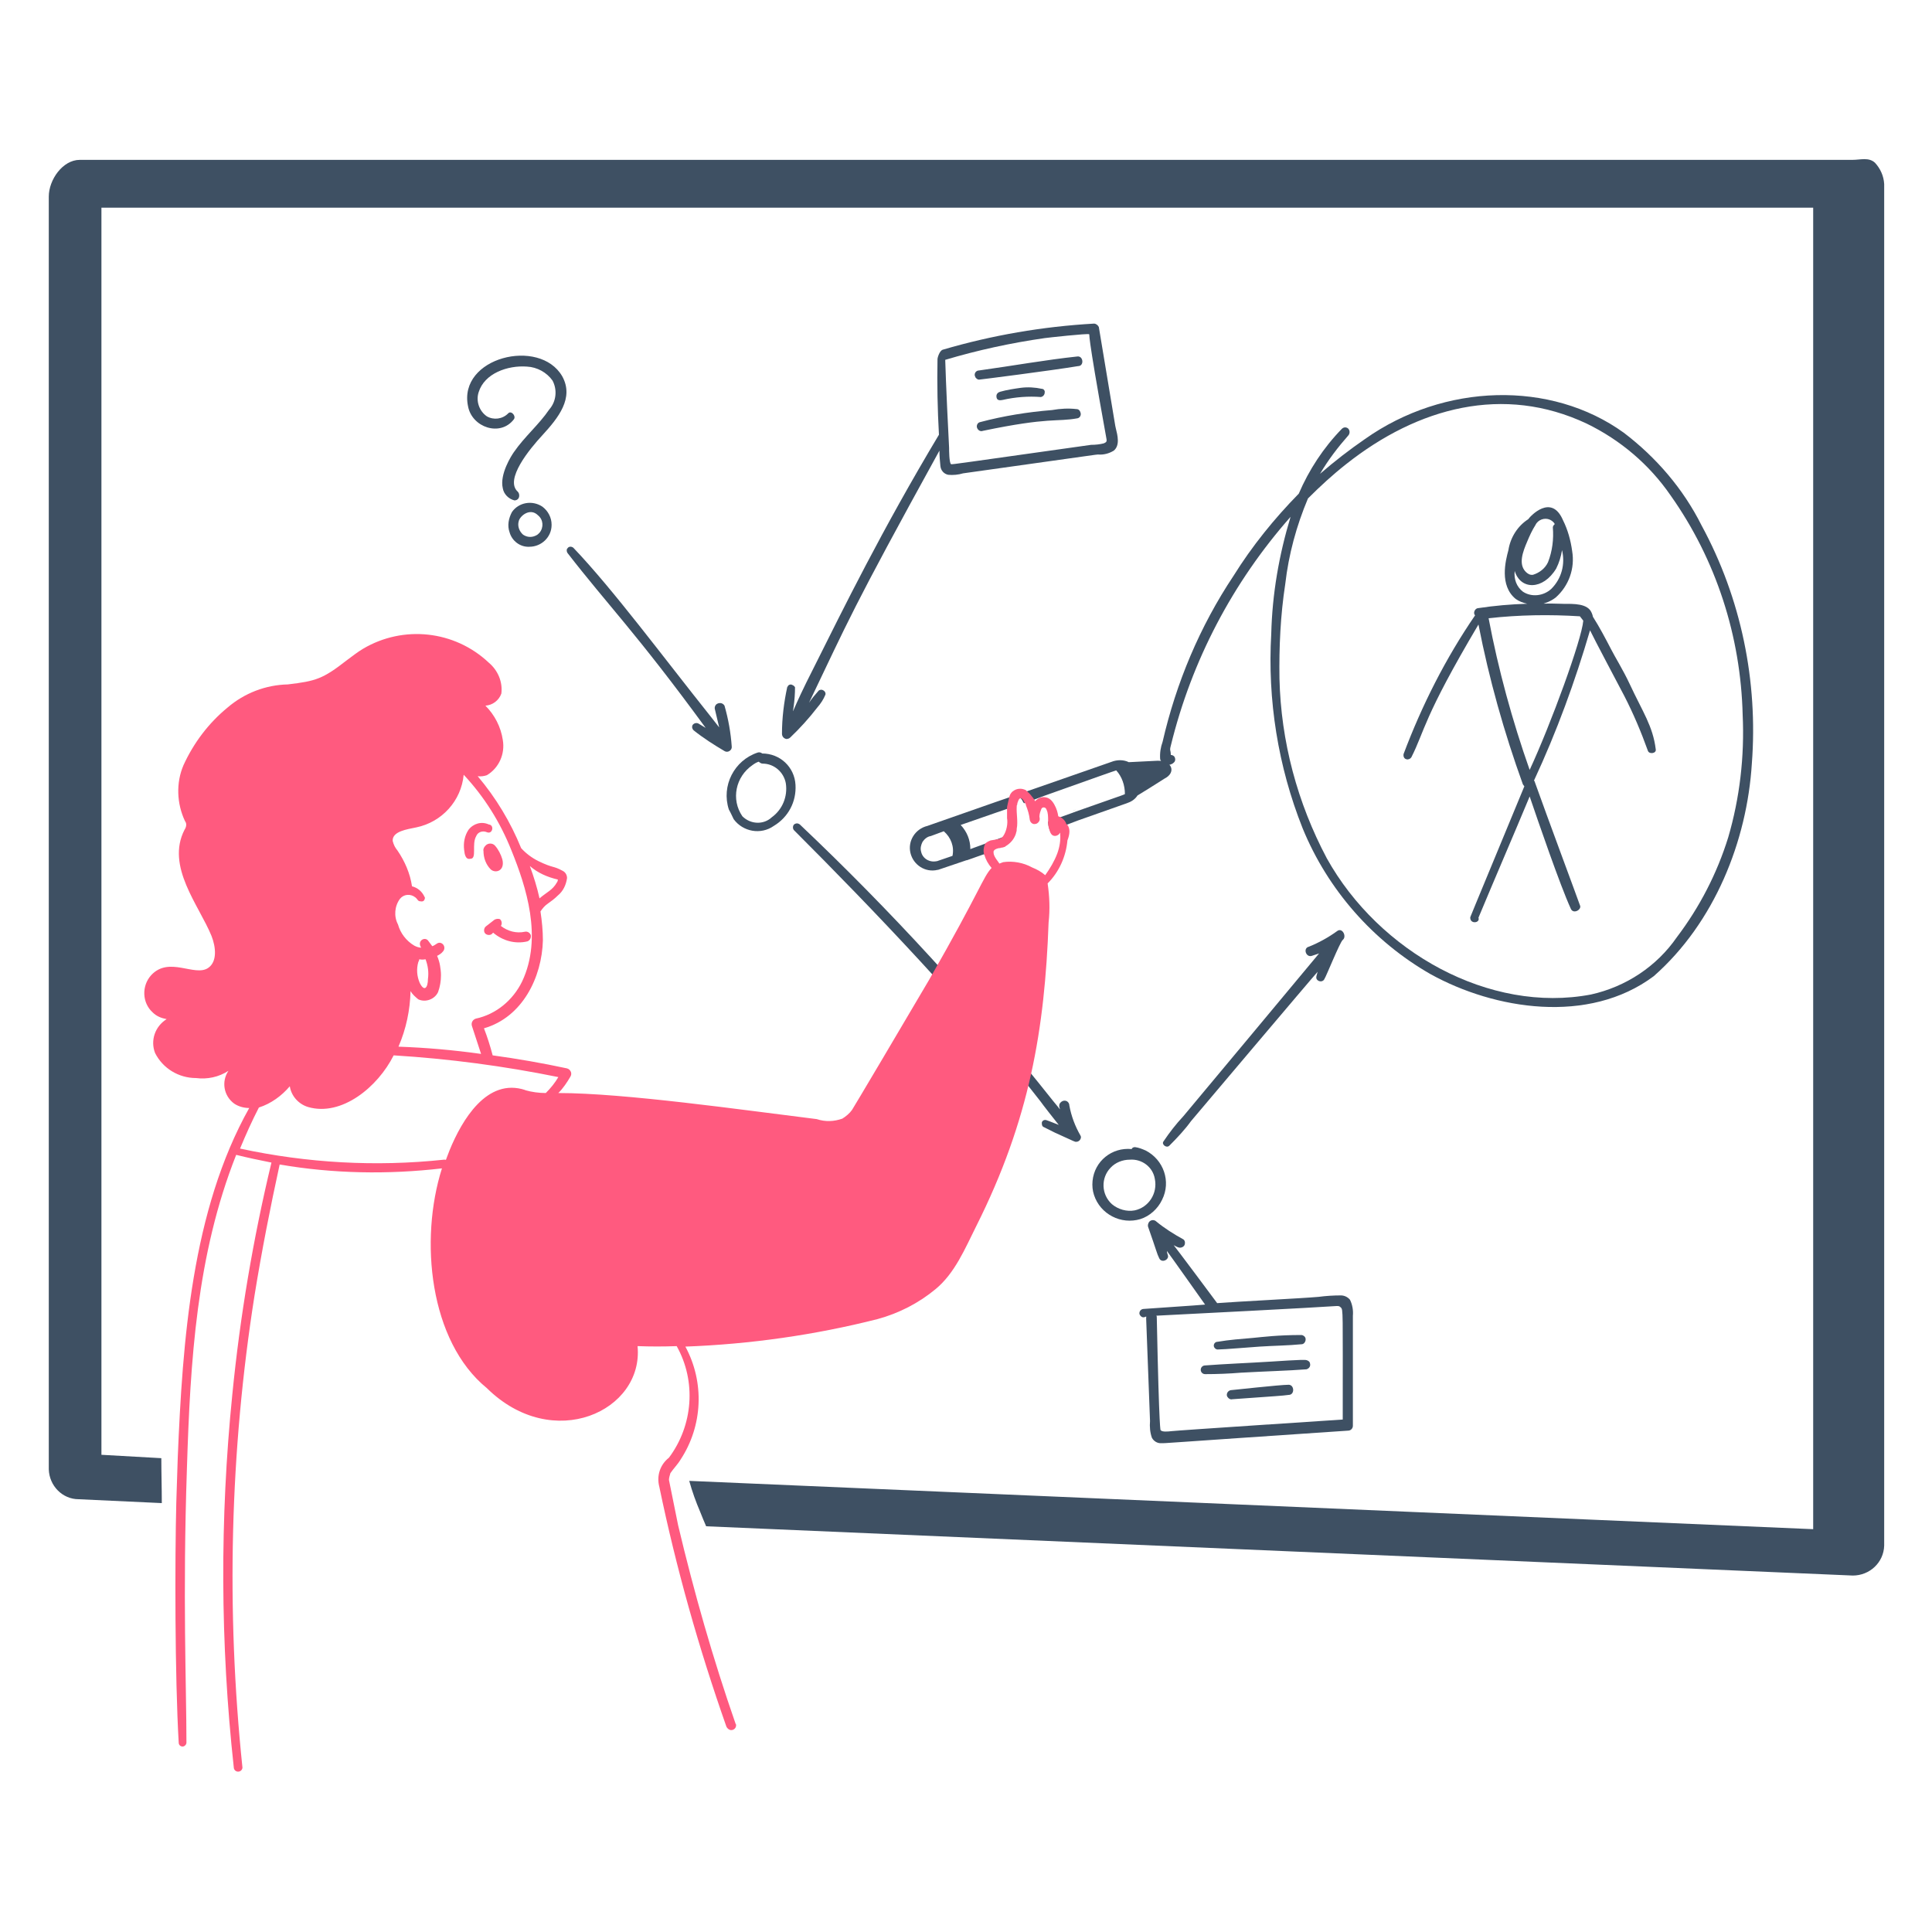 <?xml version="1.0" encoding="UTF-8"?> <!-- Generator: Adobe Illustrator 25.0.1, SVG Export Plug-In . SVG Version: 6.00 Build 0) --> <svg xmlns="http://www.w3.org/2000/svg" xmlns:xlink="http://www.w3.org/1999/xlink" id="Layer_1" x="0px" y="0px" viewBox="0 0 400 400" style="enable-background:new 0 0 400 400;" xml:space="preserve"> <style type="text/css"> .st0{fill:#3E5063;} .st1{fill:#FF5A7F;} </style> <path class="st0" d="M239.7,157.5l-6,0.3c-1-0.5-2.2-0.5-3.2-0.2l-15.2,5.3l-2.6,0.9l-0.3,0.1l-3.4,1.2h-0.1l-2.9,1l-14,4.9 c-2.5,0.6-4.1,3.1-3.5,5.6s3.1,4.1,5.6,3.5c0,0,0,0,0.1,0c0.2-0.1,0.1,0,5.9-2h0.1l1.7-0.6l1.7-0.6h0.1l1.7-0.6c0-0.2,0-0.3,0.1-0.4 c0.1-0.2,0.5-0.4,1-0.5l0,0c0.2,0,0.3,0,0.5-0.1c0.3,0,0.5-0.1,0.8-0.2l0.1-0.1c1-0.6,1.7-1.4,2.1-2.5l-2.3,0.8l-3.8,1.4l-2.2,0.8 c-0.3,0.1-0.5,0.2-0.8,0.3c0-1.9-0.7-3.6-2-5l6.9-2.4l2.6-0.9l0,0l1.8-0.6c0-0.1,0-0.3,0.1-0.4c0-0.4,0.2-0.7,0.3-1 c0.4-0.7,0.9-0.2,1.2,0.5c0.1,0.1,0.1,0.2,0.2,0.3l1.8-0.6l0.2-0.1l2.1-0.8c10.4-3.7,14.6-5.2,15-5.3c1.2,1.3,1.8,3.1,1.8,4.9 c-0.7,0.3,1.9-0.6-10.1,3.6l-0.8,0.3l-2.5,0.9l-0.5,0.2l-2,0.7c0,0.5,0.1,1.1,0.3,1.6c0,0.1,0.1,0.2,0.1,0.3l3.3-1.2l0.3-0.1 l2.1-0.8l10.2-3.6c0.9-0.3,1.7-0.8,2.2-1.6c1.2-0.7,2.9-1.8,5.6-3.5C243.5,160,242.8,157.5,239.7,157.5z M197.2,177.2 c-3.6,1.2-3.1,1.1-3.3,1.1c-1.4,0.3-2.9-0.5-3.2-2c-0.2-0.7,0-1.4,0.3-2c0.4-0.6,1-1.1,1.7-1.2l2.7-1 C196.9,173.4,197.6,175.3,197.2,177.2z"></path> <path class="st0" d="M352.3,108.8c-3.8-7.6-9.4-14.1-16.1-19.2c-15.1-10.9-37.2-10.3-53.6,1.3c-3.2,2.2-6.3,4.6-9.3,7.2 c1.7-2.9,3.7-5.5,5.9-8c0.3-0.4,0.3-1-0.1-1.4c-0.4-0.3-0.9-0.3-1.3,0.1c-3.8,3.9-6.8,8.5-8.9,13.4c-5.1,5.2-9.7,10.9-13.5,17 c-7,10.5-11.9,22.2-14.7,34.4c-0.4,1.1-0.6,2.3-0.5,3.6c0.3,0.9,1.2,1.4,2.1,1.1c0.3-0.1,0.5-0.2,0.7-0.4c0.4-0.3,0.4-0.9,0.1-1.3 c-0.2-0.2-0.5-0.3-0.7-0.3c0-1.1-0.3-0.8,0-1.9c4.3-17.6,12.8-33.8,24.8-47.4c-2.4,7.9-3.8,16-4,24.2c-0.8,13.7,1.4,27.5,6.5,40.3 c5.2,12.7,14.6,23.4,26.5,30.2c13.2,7.3,32.7,10.5,46.2,0.4c12.6-11.1,19.3-28,20.3-44C364,141.1,360.5,123.9,352.3,108.8z M266.1,120.9c0.7-6.1,2.3-12,4.7-17.7c2.5-2.5,5.1-4.9,7.9-7.1c14.9-11.8,32.6-16.5,49.8-8.4c7,3.4,13,8.5,17.4,14.9 c9.4,13.3,14.5,29.1,14.9,45.4c0.4,8.6-0.6,17.2-3,25.4c-2.3,7.4-5.9,14.4-10.6,20.6c-4.2,6.1-10.6,10.3-17.8,11.9 c-21,4-43.9-8.8-54.7-28.2c-6.1-11.5-9.5-24.2-9.8-37.2C264.8,134,265.1,127.4,266.1,120.9z"></path> <path class="st0" d="M223.7,235.1c-1.1-1.9-1.9-4-2.3-6.2c0-0.4-0.2-0.7-0.5-0.9c-0.6-0.3-1.2,0-1.5,0.5c-0.1,0.2-0.1,0.4-0.1,0.6 c0.2,0.9,0.5,0.9-1.3-1.2c-16.1-20.3-33.6-39.4-52.4-57.2c-0.4-0.3-0.8-0.3-1.2,0c-0.3,0.3-0.3,0.9,0,1.2c16,16,36.5,37.4,51,56.1 c0.4,0.6,3,3.9,3.8,4.9c-0.8-0.3-1.7-0.7-2.6-1c-0.4-0.1-0.8,0.1-0.9,0.5c0,0.1,0,0.1,0,0.2c0,0.3,0.1,0.6,0.3,0.7 c0.8,0.4,1.6,0.8,2.4,1.2c4.4,2,4.1,1.9,4.4,1.9c0.6,0,1-0.5,1-1C223.8,235.4,223.8,235.3,223.7,235.1z"></path> <path class="st1" d="M101.6,180c1,0.9,3,0.3,2.4-2.1c-0.3-1-0.8-2-1.5-2.8c-0.5-0.6-1.5-0.6-2,0c-0.3,0.3-0.5,0.7-0.4,1.1 C100.1,177.6,100.6,179,101.6,180z"></path> <path class="st1" d="M100.8,172.3c1.2,0.5,1.6-1.5,0.4-1.6c-1.5-0.7-3.2-0.2-4.2,1.1c-0.8,1.2-1.1,2.7-0.9,4.2 c0.2,2.2,1.1,1.8,1.3,1.8c1.4,0,0.2-3,1.2-4.7C98.9,172.3,99.9,171.9,100.8,172.3L100.8,172.3z"></path> <path class="st0" d="M151.9,169.6c1.9,2.6,5.6,3.3,8.3,1.4c3-1.8,4.7-5,4.5-8.5c-0.2-3.7-3.2-6.5-6.9-6.5c-0.2-0.2-0.6-0.3-0.9-0.2 c-4.9,1.6-7.6,6.9-6,11.8C151.3,168.3,151.6,169,151.9,169.6z M157.1,157.7c0.2,0.2,0.5,0.4,0.8,0.4c2.4,0,4.4,1.8,4.8,4.1 c0.4,2.7-0.7,5.4-2.9,7c-1.7,1.6-4.4,1.5-6.1-0.2c-2.4-3.5-1.4-8.2,2.1-10.6C156.2,158.1,156.7,157.8,157.1,157.7L157.1,157.7z"></path> <path class="st0" d="M117.5,114.5c8.2,10.6,14.2,16.5,28.6,36.2c-0.5-0.3-1-0.6-1.5-0.9c-0.4-0.2-0.9-0.1-1.2,0.3 c-0.2,0.4-0.1,0.8,0.2,1.1c2,1.6,4.2,3,6.4,4.3c0.5,0.3,1.1,0.1,1.4-0.4c0.1-0.2,0.1-0.3,0.1-0.5c-0.2-2.9-0.7-5.7-1.5-8.5 c-0.3-0.5-0.9-0.7-1.5-0.4l0,0c-0.4,0.2-0.6,0.7-0.5,1.1c0.3,1.2,0.6,2.5,0.9,3.8c-0.6-0.8-1.2-1.5-1.8-2.3 c-9.9-12.4-20.1-26.2-28.4-34.9c-0.4-0.3-0.9-0.3-1.2,0.1c0,0,0,0.1-0.1,0.1C117.3,113.9,117.3,114.2,117.5,114.5z"></path> <path class="st0" d="M106.4,86.8c0.5-0.7-0.6-1.9-1.2-1.2c-1.2,1.2-3,1.4-4.4,0.6c-1.6-1.1-2.3-3.2-1.7-5c1.2-3.9,6-5.6,10-5.3 c2.1,0.1,4.1,1.2,5.3,2.9c1,1.9,0.8,4.3-0.7,6c-2.1,3.1-5.1,5.6-7.3,8.8c-0.5,0.7-3,4.6-2.3,7.5c0.2,1.2,1.2,2.2,2.4,2.5 c0.6,0,1-0.4,1-1c0-0.3-0.1-0.6-0.3-0.8c-2.8-2.5,2.5-8.9,5.1-11.7c3.3-3.6,6.6-7.7,4.1-12.2c-4.7-8.1-21.6-3.9-19.5,6.2 C97.7,88.5,103.6,90.5,106.4,86.8z"></path> <path class="st0" d="M105.5,110.2c0.5,1.8,2.2,3.1,4.1,3c2.5,0,4.6-2,4.6-4.5v-0.1c0-1.4-0.7-2.8-1.9-3.7c-2.1-1.4-4.9-0.9-6.3,1.1 C105.3,107.3,105,108.8,105.5,110.2z M111.4,106.7c1.1,0.9,1.2,2.5,0.3,3.6c-0.2,0.2-0.4,0.4-0.6,0.5c-0.9,0.5-1.9,0.5-2.8-0.1 c-0.8-0.7-1.2-1.8-0.9-2.8C107.6,106.9,109.7,105,111.4,106.7z"></path> <path class="st0" d="M163.6,152.7c2-1.9,3.9-4,5.6-6.2c0.7-0.8,1.3-1.7,1.7-2.7c0.1-0.5-0.3-0.9-0.8-1c-0.3,0-0.6,0.1-0.7,0.3 c-0.7,0.8-1.3,1.5-1.9,2.4c8.1-16.9,8.6-18.8,27-52.2c0,1.1,0.1,2.2,0.2,3.2c0.1,0.9,0.7,1.6,1.6,1.8c1,0.1,2.1,0,3.1-0.3 c30-4.2,26.9-3.8,27.9-3.9c1.2,0.1,2.3-0.2,3.3-0.8c1.3-1.1,0.8-3.1,0.4-4.7c-0.2-0.9,0.3,1.8-3.5-20.9c-0.2-0.4-0.6-0.7-1-0.7 c-10.6,0.6-21.1,2.4-31.3,5.4c-0.7,0.2-1.1,1.7-1.1,1.9c-0.1,5.2,0,10.4,0.3,15.7c-11.8,19.7-19.8,36-25.8,48 c-5,9.8-4.5,10.2-4.3,8.4c0.2-1.4,0.3-2.8,0.3-4.1c-0.1-0.2-0.3-0.4-0.6-0.5c-0.3-0.2-0.8,0-0.9,0.3c0,0,0,0.1-0.1,0.1 c-0.7,3.2-1.1,6.5-1.1,9.7c0,0.6,0.4,1,0.9,1.1C163.1,153,163.4,152.9,163.6,152.7z M216.3,70c0.7-0.1,8.9-1,9.2-0.8 c0.2,0.6-0.7-2,3.5,21.2c0.2,1,0.2,1.1-0.5,1.4c-0.8,0.2-1.7,0.3-2.6,0.3c-27.1,3.8-28.8,4.1-29,4c-0.4-0.3-0.4-3-0.4-3.4 c-0.1-1.4-0.7-14.2-0.8-18.2C202.4,72.5,209.3,71,216.3,70z"></path> <path class="st0" d="M202.7,78.6c0.2,0,15.1-1.9,20.5-2.8c1.3,0,1.1-2.1-0.1-2c-6.6,0.7-13.2,1.9-20.4,2.9c-0.5,0-0.9,0.4-0.9,0.9 c0,0.2,0.1,0.4,0.2,0.6C202.2,78.4,202.4,78.6,202.7,78.6z"></path> <path class="st0" d="M207.6,82.8c2.6-0.6,5.3-0.8,7.9-0.6c0.5-0.1,0.8-0.5,0.8-1c0-0.1,0-0.1,0-0.2c-0.1-0.3-0.3-0.5-0.6-0.5 c-1.4-0.3-2.9-0.4-4.4-0.2c-1.4,0.2-2.8,0.4-4.2,0.8c-0.4,0.1-0.8,0.4-0.8,0.9C206.3,83.2,207.4,82.8,207.6,82.8z"></path> <path class="st0" d="M222.9,84.7c-1.7-0.2-3.4-0.1-5.1,0.2c-5,0.4-10,1.2-14.9,2.5c-0.5,0.1-0.8,0.7-0.6,1.2s0.7,0.8,1.2,0.6l0,0 c13.9-2.9,15.2-1.8,19.6-2.6c0.5-0.1,0.8-0.7,0.6-1.2C223.6,85,223.3,84.7,222.9,84.7z"></path> <path class="st0" d="M240.6,248.4c1.9-3.8,0.3-8.3-3.4-10.2c-0.7-0.3-1.4-0.6-2.2-0.7c-0.3,0-0.6,0.1-0.7,0.4 c-4.1-0.4-7.7,2.5-8.1,6.6c-0.1,1,0,2,0.3,2.9c1.3,4,5.6,6.2,9.6,5C238,251.8,239.7,250.3,240.6,248.4z M230.2,249.3 c-2.2-2-2.3-5.4-0.3-7.5c1-1.1,2.5-1.7,4-1.7c2.5-0.2,4.8,1.5,5.2,4c0.6,3-1.3,5.9-4.2,6.5C233.3,250.9,231.5,250.4,230.2,249.3 L230.2,249.3z"></path> <path class="st0" d="M242.1,237.2c1.6-1.6,3.2-3.3,4.5-5.1c0,0,25.6-30.3,26.2-30.9c-0.2,0.8-0.4,1.1-0.2,1.5 c0.2,0.4,0.8,0.6,1.2,0.4c0.2-0.1,0.3-0.2,0.4-0.4c0.4-0.6,3.2-7.6,3.8-8.1c0.9-0.7-0.1-2.7-1.2-1.8c-1.8,1.3-3.8,2.4-5.8,3.2 c-1.3,0.3-0.6,2.3,0.6,1.9c0.5-0.2,1-0.3,1.5-0.5c-0.3,0.4-27.1,32.5-28.1,33.7c-1.5,1.6-2.9,3.4-4.1,5.2 C240.4,236.9,241.5,237.8,242.1,237.2z"></path> <path class="st0" d="M252.1,279.4c1.3,0,7-0.5,8.7-0.6c3-0.2,5.7-0.2,8.8-0.5c0.5-0.1,0.8-0.7,0.7-1.2c-0.1-0.4-0.5-0.7-0.9-0.7 c-4.8,0-7.9,0.4-10,0.6c-2.4,0.2-5,0.4-7.3,0.8c-0.5,0-0.8,0.4-0.8,0.8l0,0C251.3,279,251.7,279.4,252.1,279.4z"></path> <path class="st0" d="M270.5,281.6c-0.6-0.2-6.9,0.3-7.3,0.3c-4.8,0.3-9.9,0.5-13.7,0.8c-0.5,0-0.9,0.4-0.9,0.9s0.4,0.9,0.9,0.9 c2.5,0,5-0.1,7.4-0.3c5.4-0.3,9.7-0.4,13.6-0.7c0.6-0.2,0.9-0.7,0.7-1.3C271.2,282,270.9,281.7,270.5,281.6z"></path> <path class="st0" d="M266.8,286.7c-1.8,0-11.6,1.1-11.8,1.1c-0.5,0-1,0.4-1,1c0,0.2,0.1,0.4,0.2,0.5c0.2,0.3,0.6,0.5,0.9,0.4 c9.7-0.7,10.2-0.7,11.7-0.9C268.1,288.8,268,286.7,266.8,286.7z"></path> <path class="st0" d="M280.1,272.4c0.1-1.1-0.1-2.3-0.6-3.3c-0.5-0.6-1.2-0.9-1.9-0.9c-1.5,0-3.1,0.1-4.6,0.3c-3.3,0.3-17.3,1-21,1.3 c-0.2-0.3-8.8-11.8-9-12c0.4,0.2,0.7,0.4,1.1,0.5c0.5,0.1,1.1-0.2,1.2-0.7c0.1-0.4,0-0.8-0.3-1c-2-1.1-3.9-2.3-5.6-3.7 c-0.4-0.4-1.1-0.4-1.5,0.1c-0.2,0.3-0.3,0.7-0.2,1c1.8,5.1,1.8,5.5,2.3,6.5c0.5,1.1,2.1,0.3,1.8-0.6c-0.1-0.3-0.2-0.6-0.2-0.9 c0.4,0.5,7.9,11.1,7.9,11.1c-0.9,0.1-1.3,0.1-12.7,0.9c-0.5,0-0.9,0.4-0.9,0.9c0,0.2,0.1,0.4,0.3,0.6c0.3,0.3,0.7,0.3,1,0.1 c0.2,0,0.1-0.1,0.1,0.4l0.8,21.2c-0.1,1.2,0,2.4,0.4,3.5c0.4,0.7,1.1,1.1,1.8,1.1c1.5,0-1.3,0.1,38.8-2.6c0.6,0,1-0.5,1-1l0,0V272.4 z M278,293.9c0,0-35,2.3-35.4,2.4c-0.9,0.1-2,0.2-2.3-0.2c0,0-0.3,1.2-0.8-23.3c0-0.2,0-0.3-0.1-0.4c6.1-0.3,33.2-1.7,37.3-2 c0.5,0,0.6,0,0.9,0.3C278.1,271.2,278,271,278,293.9L278,293.9z"></path> <path class="st0" d="M337.4,141.6c-1.3-2.8-3.1-5.7-3.8-7.1c-1.2-2.3-2.4-4.6-3.8-6.8c-0.1-0.5-0.3-1-0.6-1.4 c-1.3-1.6-4.5-1.2-6.2-1.3c-5.5-0.2-3.2,0.5-0.9-1.3c2.7-2.4,4-6,3.4-9.6c-0.3-2.2-0.9-4.4-1.9-6.4c-2.4-5.6-6.8-0.8-7.2-0.2 c-2.2,1.4-3.7,3.8-4.1,6.4c-0.6,2.2-1.9,7.3,1.5,10.1c0.7,0.5,1.5,0.8,2.4,1c-3.4,0.1-6.8,0.4-10.1,0.9c-0.5,0-0.9,0.5-0.9,1 c0,0.2,0.1,0.4,0.2,0.5c-6.1,8.9-11,18.6-14.8,28.7c-0.1,0.5,0.1,1,0.6,1.1c0.4,0.1,0.8-0.1,1-0.4c2.8-5.5,2.4-8.1,13.9-27.5 c2.2,11.3,5.3,22.3,9.2,33.1c0.1,0.1,0.2,0.3,0.3,0.4c-11.9,28.8-11.2,27-11.2,27.2c0,1.4,2.1,1.1,1.7,0c3.5-8.4,7.1-16.7,10.6-25.1 c1.7,5,6.3,18.4,8.5,23.2c0.5,1.3,2.4,0.2,1.9-0.7c-0.7-2-6.7-18.1-9.3-25.4c0-0.1-0.1-0.3-0.2-0.4c4.7-10.1,8.5-20.5,11.6-31.1 c0.8,1.7,6,11.5,7.1,13.6c1.9,3.7,3.5,7.5,4.9,11.4c0.3,0.7,1.8,0.5,1.6-0.4C342.2,150.3,340.1,147.4,337.4,141.6z M316.2,112.1 c0.5-1.2,1-2.3,1.7-3.4c0.5-1.1,1.9-1.6,3-1.1c0.4,0.2,0.8,0.5,1,0.9c-0.2,0.2-0.4,0.4-0.4,0.7c0.2,2.4-0.1,4.9-1,7.2 c-0.6,1.3-1.8,2.2-3.1,2.6c-0.6,0.1-1.1-0.2-1.5-0.6C314.3,116.8,315.3,114.2,316.2,112.1z M315.3,122.5c-1.3-1-1.9-2.6-1.7-4.3 c1.2,4,5.9,4,8.6-0.5c0.6-1.2,1-2.5,1.2-3.8c0.7,2.9-0.1,5.9-2.2,8C319.6,123.4,317.1,123.7,315.3,122.5L315.3,122.5z M316.7,159.4 c-3.6-10.2-6.5-20.8-8.5-31.4c6.3-0.7,12.6-0.8,18.9-0.4l0.7,0.9C327.5,132.4,321.1,149.9,316.7,159.4L316.7,159.4z"></path> <path class="st1" d="M102.4,190.4l-1.8,1.4c-0.4,0.3-0.5,1-0.2,1.4s1,0.5,1.4,0.2l0.3-0.3c2,1.7,4.6,2.4,7.1,1.8 c0.5-0.2,0.8-0.7,0.7-1.3c-0.2-0.5-0.7-0.8-1.2-0.7c-1.8,0.4-3.6-0.1-5-1.2c0.3-0.4,0.2-1.1-0.2-1.4 C103.2,190.2,102.8,190.2,102.4,190.4z"></path> <path class="st0" d="M388.2,33.7c-1.3-1.2-3-0.6-4.7-0.6h-367c-3.5,0-6.4,4.1-6.4,7.6v263.5c0.1,3.4,2.8,6.2,6.2,6.2l17.2,0.8 c0-3.1-0.1-6.2-0.1-9.3L21,301.2V43h354.4v273.6l-232.7-10c0.6,2.2,1.4,4.4,2.3,6.5c0.4,1,0.8,2,1.2,2.9l237.4,10.2 c3.5,0,6.4-2.7,6.5-6.2V38.1C390,36.4,389.3,34.9,388.2,33.7z"></path> <path d="M222,167.9L222,167.9l0.8-0.3C222.6,167.7,222.3,167.8,222,167.9z M202.1,177.3l-1.7,0.6 C200.9,177.7,201.5,177.5,202.1,177.3L202.1,177.3z"></path> <path class="st1" d="M221,170.8c-0.1-0.1-0.2-0.2-0.3-0.3l0,0v-0.1c-0.2-0.5-0.6-0.9-1.1-1.2c-0.2-0.1-0.3-0.1-0.5-0.2l0,0 c0,0-0.1-0.9-0.5-1.8c-0.4-0.9-1-1.9-2-2.1c-0.8-0.2-1.7,0.1-2.3,0.8c0-0.1-0.1-0.2-0.2-0.4c-0.1-0.1-0.2-0.3-0.2-0.3l0,0l0,0 l-0.1-0.1c-0.3-0.4-0.6-0.8-1.1-1.2c-0.1-0.1-0.2-0.2-0.3-0.3l0,0c-0.4-0.2-0.8-0.3-1.2-0.3c-0.6,0-1.1,0.2-1.6,0.6 c-0.3,0.3-0.5,0.6-0.6,1l0,0l-0.1,0.2c0,0,0,0.1,0,0.2c-0.1,0.4-0.2,0.9-0.3,1.3l-0.1,0.5l0,0c0,0.1,0,0.2,0,0.4c0,0.6,0,1.3,0,1.9 c0.2,1.1-0.1,2.7-0.8,3.7c-0.2,0.3-0.5,0.5-0.8,0.6c-0.6,0.1-1.2,0.2-1.8,0.3c-0.2,0.1-0.9,0.3-1.2,0.8c0,0,0,0,0,0.1 c-0.3,0.6-0.3,1.5-0.2,1.7v0.1c0,0.1,0,0.2,0.1,0.3c0.3,1,0.8,1.9,1.5,2.7c-1.8,1.9-2.2,4.4-12.9,23.1c-5.1,8.7-15.9,26.9-16,27 c-0.5,0.7-1.2,1.3-2,1.8c-1.7,0.6-3.5,0.7-5.3,0.1c-15.4-1.9-39.8-5.4-53.5-5.4c1-1,1.8-2.2,2.5-3.4c0.3-0.5,0.2-1.1-0.3-1.5 c-0.1-0.1-0.2-0.1-0.4-0.2c-5.1-1.1-10.3-2-15.4-2.7c-0.5-1.9-1.1-3.8-1.8-5.6c8-2.3,12-10.6,12.2-18.2c0-2-0.2-4-0.5-6 c0.4-0.6,0.9-1.2,1.5-1.6c0.7-0.5,1.4-1,2.1-1.7c1.1-0.9,1.7-2.2,1.9-3.6c0-0.6-0.3-1.2-0.9-1.5c-2-1.1-1.9-0.5-5-2 c-1.4-0.7-2.6-1.6-3.6-2.7c-2.2-5.4-5.2-10.4-9-14.9c0.6,0.1,1.3,0,1.9-0.2c2.5-1.5,3.8-4.4,3.3-7.3c-0.4-2.7-1.7-5.2-3.6-7.1 c1.5-0.1,2.8-1.1,3.3-2.5c0.3-2.4-0.7-4.8-2.6-6.4c-7.1-6.7-17.7-7.8-26-2.9c-1.2,0.7-2.3,1.6-3.4,2.4c-5,3.9-6.4,4.3-12.2,5 c-4.6,0.1-9,1.8-12.5,4.8c-3.9,3.2-7,7.3-9.1,11.9c-1.6,3.7-1.4,8,0.3,11.6c0.4,0.5,0.3,1.2-0.1,1.8c-3.9,7.6,3,15.6,5.6,22 c0.9,2.3,1.2,5.3-0.7,6.6c-2.8,1.9-8.1-2.5-11.8,1.5c-2,2.2-1.9,5.7,0.3,7.7c0.8,0.8,1.8,1.2,2.9,1.4c-2.4,1.5-3.4,4.4-2.4,7 c1.6,3.2,4.9,5.2,8.5,5.2c2.3,0.3,4.7-0.2,6.7-1.5c-1.5,2.2-1,5.2,1.2,6.8c0.9,0.6,2,0.9,3.1,0.9c-11.9,21.2-13.8,48.2-14.8,72.4 l-0.3,9.3c-0.3,11.8-0.3,36.1,0.5,49.7c0,0.5,0.4,0.8,0.8,0.8s0.8-0.4,0.8-0.8c0-11.7-0.8-30.1,0.1-56.8c0.7-22.3,2-44.2,10.2-64.9 c2.4,0.6,4.8,1.1,7.3,1.6c-3.8,15.8-6.5,31.8-8.1,48c-2.6,25.7-2.5,51.6,0.3,77.2c0,0.5,0.4,0.9,0.9,0.9l0,0c0.5,0,0.9-0.4,0.9-0.9 v0.1c-3.4-32.6-2.6-65.5,2.5-97.8c1.5-9.3,3.3-18.4,5.2-27.1c11.1,1.9,22.4,2.1,33.6,0.8c-4.7,14.8-2.6,35.8,9.3,45.5 c13.7,13.5,32.5,4.7,31.2-8.7c2.7,0.1,5.4,0.1,8.1,0c4.1,7.3,3.4,16.4-1.6,23.1c-1.8,1.4-2.6,3.7-2,6c3.5,16.9,8.2,33.5,13.9,49.7 c0.2,0.4,0.6,0.7,1,0.7c0.5,0,1-0.4,1-1c0-0.1,0-0.2-0.1-0.3c-4.7-13.5-8.6-27.2-11.9-41.1l-1.9-9.4c0-0.5,0.2-1,0.3-1.4 c0.6-0.9,1.5-1.8,2.1-2.8c4.6-7,5-16,1-23.4c13.4-0.5,26.8-2.4,39.8-5.7c4.4-1.2,8.5-3.3,12-6.2c4-3.3,6.1-8.4,8.4-13 c11.1-22.1,14.2-40.9,15-62.9c0.3-2.7,0.2-5.4-0.2-8.1c2.4-2.4,3.8-5.6,4.1-8.9C221.5,172.7,221.6,171.6,221,170.8z M115.5,182.1 c0,0.2-0.1,0.5-0.2,0.6c-0.9,1.6-2.1,2-3.6,3.3c-0.5-2.3-1.2-4.5-2-6.7C111.3,180.7,113.3,181.6,115.5,182.1z M86.2,171.3 c5.3-1.1,9.3-5.5,9.8-10.9c4.3,4.6,7.6,9.9,9.9,15.7c3,7.4,6.5,18,2.2,27.1l0,0c-1.9,3.9-5.4,6.8-9.6,7.7c-0.6,0.2-1,0.8-0.8,1.5 l1.9,5.8c-5.7-0.8-11.4-1.3-17.1-1.5c1.6-3.7,2.4-7.6,2.5-11.5c0.4,0.7,1,1.2,1.6,1.7c1.5,0.7,3.4,0,4.1-1.5 c0.4-1.1,0.6-2.3,0.6-3.5c0-0.7-0.1-1.4-0.2-2s-0.3-1.3-0.6-2c0.4-0.2,0.9-0.5,1.2-0.9c0.4-0.4,0.4-1.1,0-1.5s-0.9-0.4-1.3-0.1 c-0.3,0.2-0.6,0.4-0.9,0.5c-0.3-0.4-0.6-0.8-0.9-1.2c-0.7-0.8-2.3,0.1-1.4,1.5c-0.5,0-1-0.2-1.4-0.4c-1.7-1-2.9-2.6-3.4-4.4 c-0.9-1.7-0.7-3.8,0.4-5.3c0.8-1,2.2-1.1,3.2-0.3l0,0c0.5,0.4,0.5,0.8,1,0.8c0.4,0.1,0.8,0,0.9-0.4c0.1-0.2,0.1-0.4,0-0.5 c-0.5-1.1-1.4-1.9-2.6-2.2c-0.4-2.7-1.5-5.2-3-7.4c-0.5-0.6-0.8-1.2-1-2C81.2,172.1,84.3,171.7,86.2,171.3z M86.6,199.2 c0.1-0.2,0.2-0.4,0.2-0.6c0.4,0.1,0.9,0.1,1.3,0c0.5,1.3,0.7,2.7,0.5,4.1c0,1.7-0.7,2.8-1.7,0.8C86.3,202.1,86.2,200.6,86.6,199.2z M113,226.3c-1.4,0-2.9-0.2-4.3-0.6h0.1c-8-2.7-13.2,6.3-15.7,12.4c-1.1,2.7-0.5,1.9-1.2,2c-14.1,1.5-28.3,0.7-42.2-2.3 c1.2-2.9,2.5-5.8,3.9-8.5c2.5-0.8,4.7-2.4,6.4-4.4c0.3,2,1.8,3.7,3.8,4.3c6.9,2,14.4-4.1,17.7-10.7c11.4,0.7,22.8,2.2,34.1,4.5 C114.9,224.2,114,225.3,113,226.3z M218.9,176.7c-0.6,1.6-1.5,3.1-2.5,4.5c-0.8-0.7-1.7-1.2-2.7-1.6c-1.8-1-4-1.4-6-1.1 c-0.3,0.1-0.5,0.2-0.8,0.3c-0.1-0.3-1.2-1.4-1.2-2.3c0-0.2,0-0.3,0.1-0.4c0.1-0.2,0.5-0.4,1-0.5l0,0c0.2,0,0.3,0,0.5-0.1 c0.3,0,0.5-0.1,0.8-0.2l0.1-0.1c1-0.6,1.7-1.4,2.1-2.5c0-0.1,0.1-0.3,0.1-0.4c0.1-0.2,0.1-0.5,0.1-0.7c0.3-1.5-0.1-3.2,0-4.6 c0-0.1,0-0.3,0.1-0.4c0-0.4,0.2-0.7,0.3-1c0.4-0.7,0.9-0.2,1.2,0.5c0.1,0.1,0.1,0.2,0.2,0.3c0.1,0.1,0.1,0.2,0.1,0.3 c0.4,1,0.7,2,0.8,3c0.1,0.6,0.6,1,1.1,0.9c0.3,0,0.6-0.2,0.8-0.5s0.2-0.6,0.1-1c0-0.6,0.2-1.1,0.4-1.6c0.1-0.3,0.4-0.4,0.7-0.3 c0.2,0.1,0.3,0.2,0.4,0.5c0.3,0.6,0.3,1.4,0.3,2.2c0,0.1,0,0.2,0,0.4c0,0.5,0.1,1.1,0.3,1.6c0,0.1,0.1,0.2,0.1,0.3s0.1,0.2,0.2,0.4 c0.3,0.5,0.9,0.6,1.4,0.3c0.2-0.1,0.4-0.3,0.4-0.5c0.1,0.1,0.1,0.2,0.1,0.3C219.6,174,219.4,175.3,218.9,176.7z"></path> </svg> 